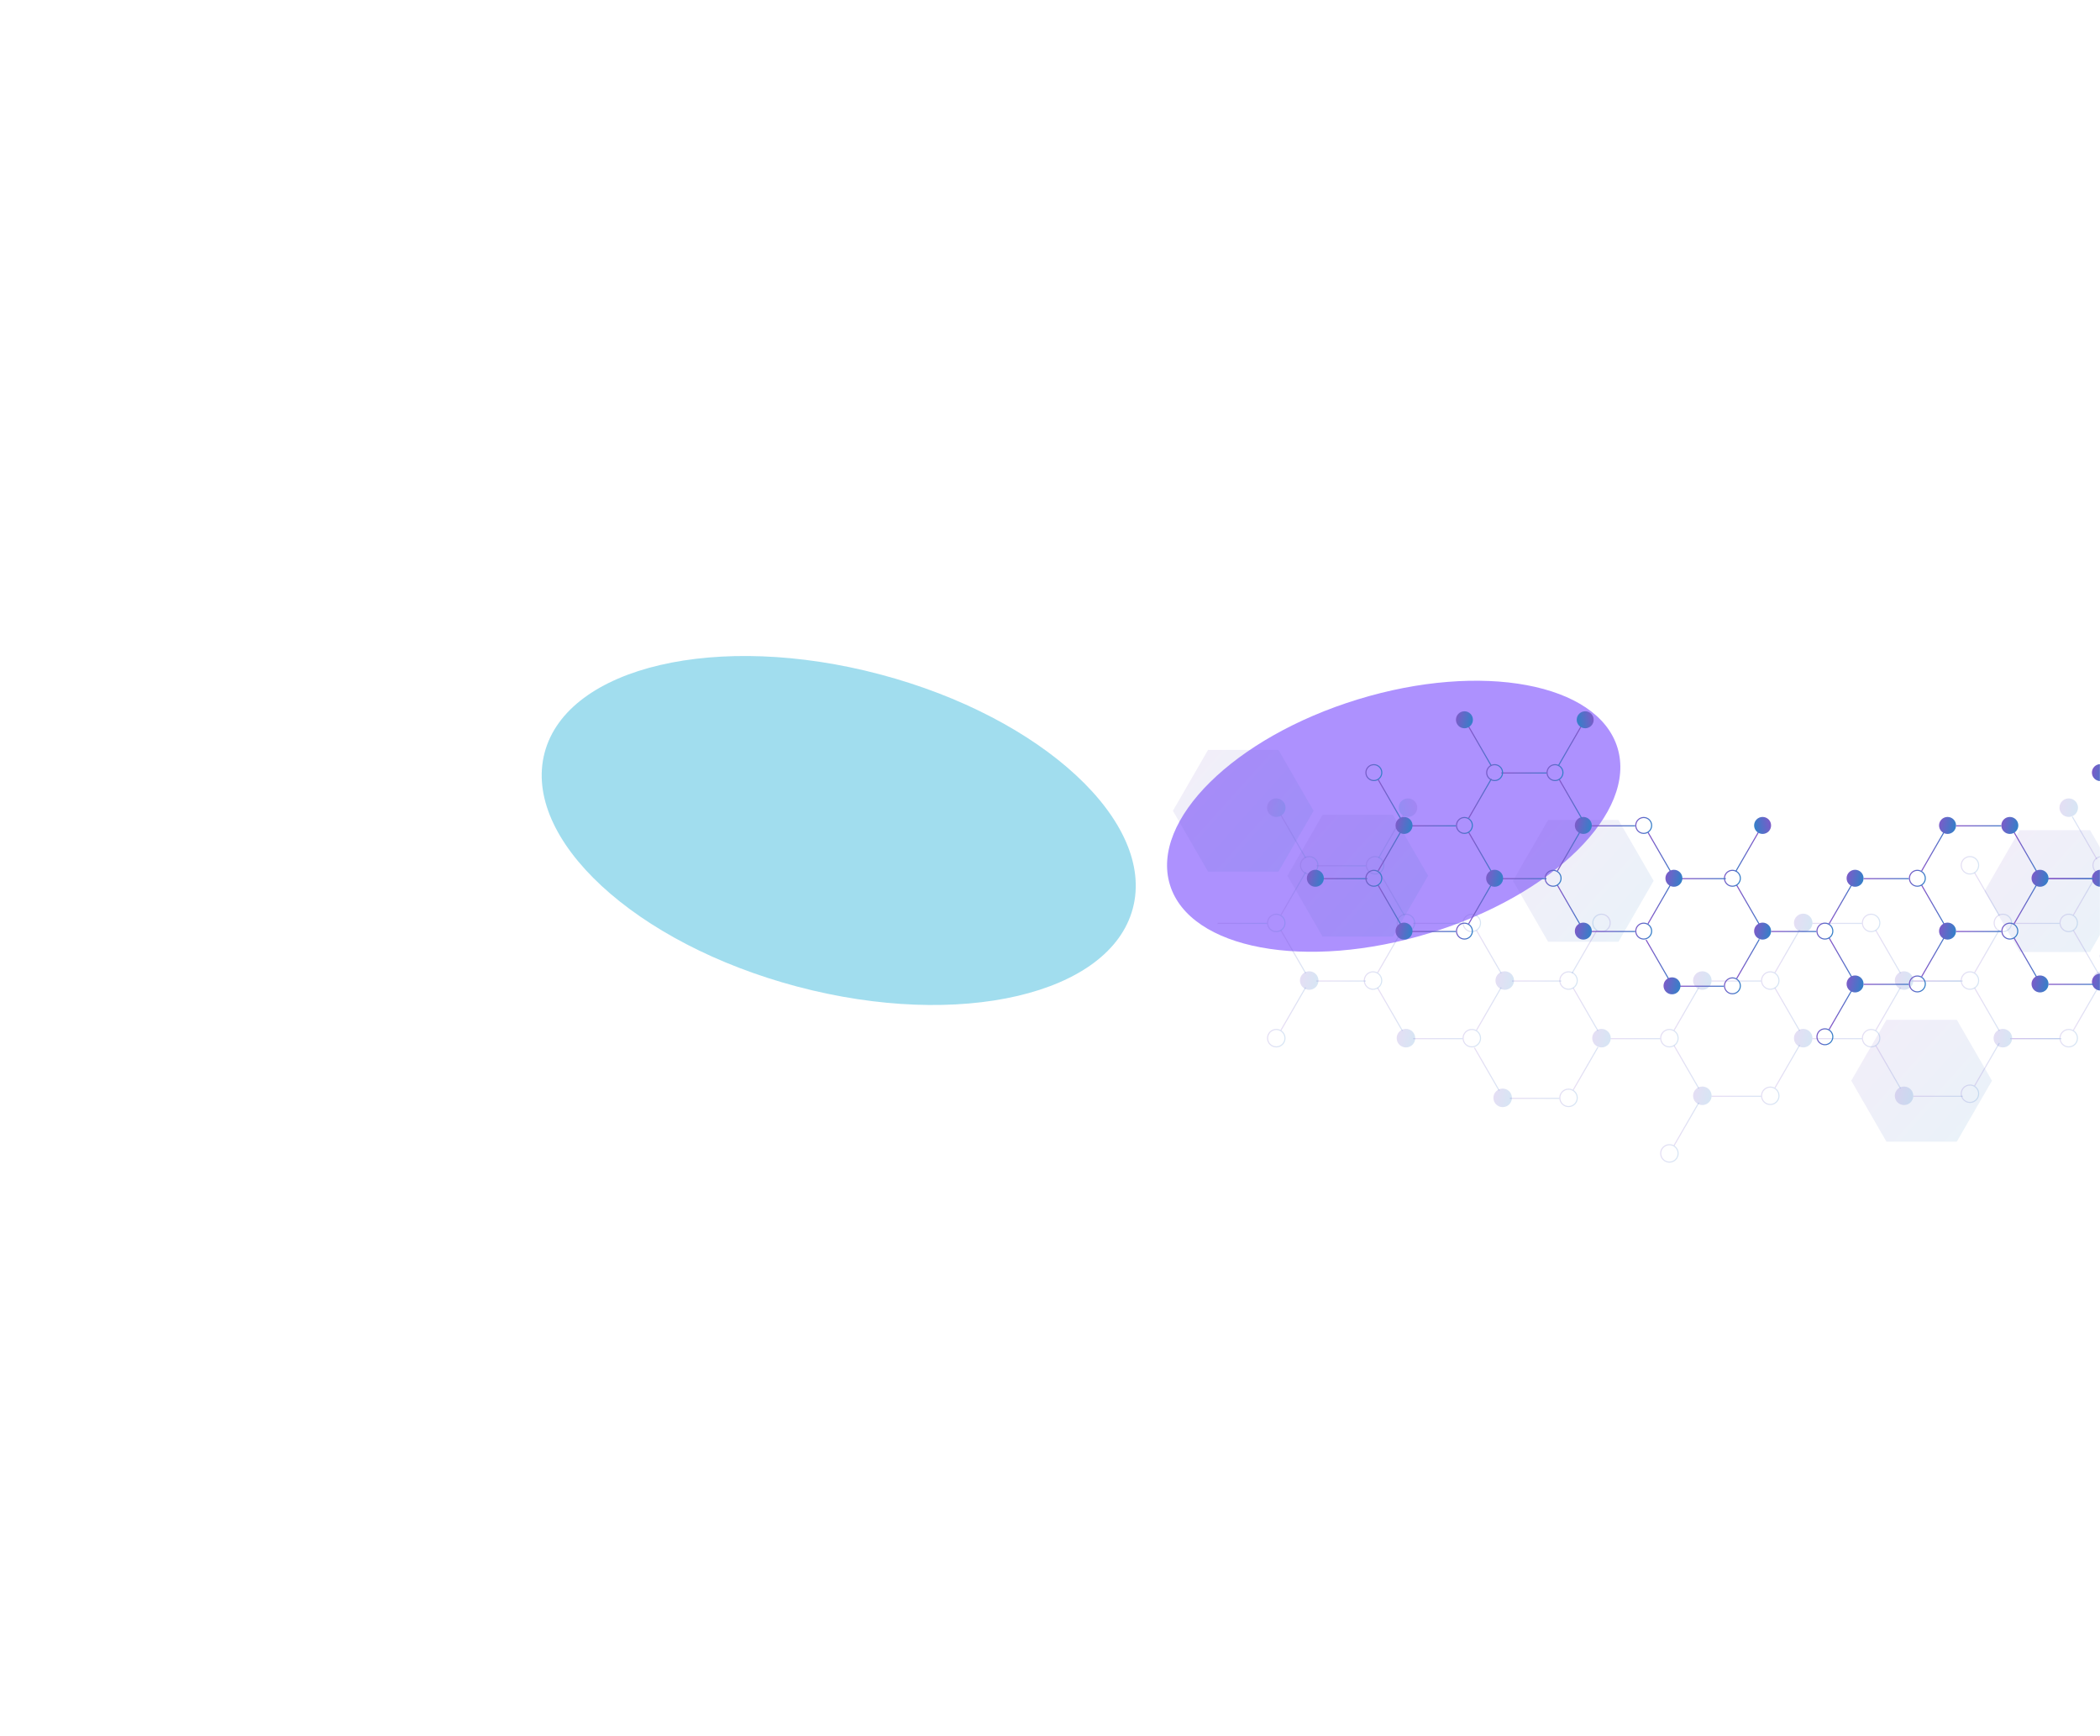 <svg xmlns="http://www.w3.org/2000/svg" width="1918" height="1586" viewBox="0 0 1918 1586" fill="none"><mask id="mask0_334_4048" style="mask-type:alpha" maskUnits="userSpaceOnUse" x="0" y="0" width="1918" height="1586"><rect width="1918" height="1586" fill="#D9D9D9"></rect></mask><g mask="url(#mask0_334_4048)"><g filter="url(#filter0_f_334_4048)"><ellipse cx="277.784" cy="147.486" rx="277.784" ry="147.486" transform="matrix(0.967 0.256 0.256 -0.967 459.672 830.156)" fill="#45BDDE" fill-opacity="0.5"></ellipse></g><g filter="url(#filter1_f_334_4048)"><path d="M1477.28 683.001C1459.21 624.037 1353.06 604.279 1240.19 638.871C1127.32 673.462 1050.47 749.303 1068.54 808.267C1086.61 867.231 1192.76 886.989 1305.63 852.398C1418.5 817.807 1495.35 741.965 1477.28 683.001Z" fill="#AD91FE"></path></g><path d="M1272.21 744.297L1304.34 799.948L1272.21 855.599L1207.95 855.599L1175.82 799.948L1207.95 744.297L1272.21 744.297Z" fill="url(#paint0_linear_334_4048)" fill-opacity="0.1"></path><path d="M1478.2 748.979L1510.33 804.63L1478.2 860.281L1413.94 860.281L1381.81 804.63L1413.94 748.979L1478.2 748.979Z" fill="url(#paint1_linear_334_4048)" fill-opacity="0.1"></path><path d="M1787.21 931.568L1819.34 987.219L1787.21 1042.87L1722.95 1042.87L1690.82 987.219L1722.95 931.568L1787.21 931.568Z" fill="url(#paint2_linear_334_4048)" fill-opacity="0.1"></path><path d="M1167.64 684.993L1199.77 740.644L1167.64 796.295L1103.38 796.295L1071.25 740.644L1103.38 684.993L1167.64 684.993Z" fill="url(#paint3_linear_334_4048)" fill-opacity="0.1"></path><path d="M2013.49 817.645L2045.62 873.296L2013.49 928.947L1949.23 928.947L1917.1 873.296L1949.23 817.645L2013.49 817.645Z" fill="url(#paint4_linear_334_4048)" fill-opacity="0.1"></path><path d="M1908.93 758.343L1941.06 813.994L1908.93 869.645L1844.67 869.645L1812.54 813.994L1844.67 758.343L1908.93 758.343Z" fill="url(#paint5_linear_334_4048)" fill-opacity="0.1"></path><line x1="1893.7" y1="835.837" x2="1916.26" y2="796.763" stroke="url(#paint6_linear_334_4048)" stroke-opacity="0.2"></line><line x1="1893.7" y1="941.114" x2="1916.26" y2="902.04" stroke="url(#paint7_linear_334_4048)" stroke-opacity="0.2"></line><line y1="-0.5" x2="45.119" y2="-0.5" transform="matrix(-0.5 -0.866 -0.866 0.5 1914.82 785.326)" stroke="url(#paint8_linear_334_4048)" stroke-opacity="0.2"></line><line y1="-0.5" x2="45.119" y2="-0.5" transform="matrix(0.5 0.866 0.866 -0.5 1894.14 849.649)" stroke="url(#paint9_linear_334_4048)" stroke-opacity="0.2"></line><circle cx="1919.52" cy="790.43" r="7.96" stroke="url(#paint10_linear_334_4048)" stroke-opacity="0.2"></circle><circle cx="1919.52" cy="895.71" r="8.46" fill="url(#paint11_linear_334_4048)" fill-opacity="0.2"></circle><circle cx="1889.44" cy="948.347" r="7.96" stroke="url(#paint12_linear_334_4048)" stroke-opacity="0.2"></circle><circle cx="1889.44" cy="843.071" r="7.96" stroke="url(#paint13_linear_334_4048)" stroke-opacity="0.2"></circle><line x1="1803.47" y1="991.873" x2="1826.03" y2="952.799" stroke="url(#paint14_linear_334_4048)" stroke-opacity="0.2"></line><circle cx="1799.21" cy="999.105" r="7.96" stroke="url(#paint15_linear_334_4048)" stroke-opacity="0.2"></circle><line x1="1745.62" y1="896.149" x2="1790.74" y2="896.149" stroke="url(#paint16_linear_334_4048)" stroke-opacity="0.2"></line><line y1="-0.5" x2="45.119" y2="-0.5" transform="matrix(0.5 0.866 0.866 -0.5 1803.91 902.29)" stroke="url(#paint17_linear_334_4048)" stroke-opacity="0.2"></line><circle cx="1829.28" cy="948.347" r="8.46" fill="url(#paint18_linear_334_4048)" fill-opacity="0.2"></circle><line x1="1837.74" y1="948.789" x2="1882.86" y2="948.789" stroke="url(#paint19_linear_334_4048)" stroke-opacity="0.2"></line><circle cx="1799.21" cy="895.71" r="7.96" stroke="url(#paint20_linear_334_4048)" stroke-opacity="0.2"></circle><line y1="-0.5" x2="45.119" y2="-0.5" transform="matrix(0.5 0.866 0.866 -0.5 1803.91 797.013)" stroke="url(#paint21_linear_334_4048)" stroke-opacity="0.2"></line><circle cx="1799.21" cy="790.43" r="7.96" stroke="url(#paint22_linear_334_4048)" stroke-opacity="0.2"></circle><line x1="1528.99" y1="1046.39" x2="1551.55" y2="1007.32" stroke="url(#paint23_linear_334_4048)" stroke-opacity="0.2"></line><circle cx="1524.73" cy="1053.62" r="7.96" stroke="url(#paint24_linear_334_4048)" stroke-opacity="0.2"></circle><line y1="-0.5" x2="45.119" y2="-0.5" transform="matrix(0.5 0.866 0.866 -0.5 1529.43 954.928)" stroke="url(#paint25_linear_334_4048)" stroke-opacity="0.2"></line><circle cx="1554.81" cy="1000.99" r="8.46" fill="url(#paint26_linear_334_4048)" fill-opacity="0.2"></circle><line x1="1563.27" y1="1001.43" x2="1608.39" y2="1001.43" stroke="url(#paint27_linear_334_4048)" stroke-opacity="0.2"></line><line x1="1621.11" y1="993.751" x2="1643.67" y2="954.677" stroke="url(#paint28_linear_334_4048)" stroke-opacity="0.2"></line><line y1="-0.5" x2="45.119" y2="-0.5" transform="matrix(0.5 0.866 0.866 -0.5 1621.54 902.29)" stroke="url(#paint29_linear_334_4048)" stroke-opacity="0.2"></line><circle cx="1646.93" cy="948.347" r="8.46" fill="url(#paint30_linear_334_4048)" fill-opacity="0.2"></circle><circle cx="1616.85" cy="1000.99" r="7.96" stroke="url(#paint31_linear_334_4048)" stroke-opacity="0.2"></circle><line x1="1471.15" y1="948.789" x2="1516.27" y2="948.789" stroke="url(#paint32_linear_334_4048)" stroke-opacity="0.2"></line><circle cx="1524.73" cy="948.347" r="7.96" stroke="url(#paint33_linear_334_4048)" stroke-opacity="0.2"></circle><line x1="1528.99" y1="941.114" x2="1551.55" y2="902.04" stroke="url(#paint34_linear_334_4048)" stroke-opacity="0.2"></line><line x1="1621.11" y1="888.475" x2="1643.67" y2="849.401" stroke="url(#paint35_linear_334_4048)" stroke-opacity="0.2"></line><line x1="1458.42" y1="849.899" x2="1435.86" y2="888.974" stroke="url(#paint36_linear_334_4048)" stroke-opacity="0.2"></line><circle cx="1554.81" cy="895.71" r="8.46" fill="url(#paint37_linear_334_4048)" fill-opacity="0.2"></circle><circle cx="8.46" cy="8.46" r="7.96" transform="matrix(-1 0 0 1 1471.15 834.611)" stroke="url(#paint38_linear_334_4048)" stroke-opacity="0.2"></circle><line x1="1563.27" y1="896.149" x2="1608.39" y2="896.149" stroke="url(#paint39_linear_334_4048)" stroke-opacity="0.2"></line><circle cx="1616.85" cy="895.71" r="7.96" stroke="url(#paint40_linear_334_4048)" stroke-opacity="0.2"></circle><line y1="-0.5" x2="45.119" y2="-0.5" transform="matrix(0.5 0.866 0.866 -0.5 1713.66 954.928)" stroke="url(#paint41_linear_334_4048)" stroke-opacity="0.2"></line><circle cx="1739.04" cy="1000.99" r="8.46" fill="url(#paint42_linear_334_4048)" fill-opacity="0.2"></circle><line x1="1747.5" y1="1001.43" x2="1792.62" y2="1001.43" stroke="url(#paint43_linear_334_4048)" stroke-opacity="0.2"></line><line x1="1747.5" y1="896.149" x2="1792.62" y2="896.149" stroke="url(#paint44_linear_334_4048)" stroke-opacity="0.2"></line><line x1="1655.38" y1="948.789" x2="1700.5" y2="948.789" stroke="url(#paint45_linear_334_4048)" stroke-opacity="0.2"></line><line x1="1713.23" y1="941.114" x2="1735.79" y2="902.04" stroke="url(#paint46_linear_334_4048)" stroke-opacity="0.2"></line><line y1="-0.5" x2="45.119" y2="-0.5" transform="matrix(0.5 0.866 0.866 -0.5 1713.66 849.649)" stroke="url(#paint47_linear_334_4048)" stroke-opacity="0.2"></line><circle cx="1739.04" cy="895.71" r="8.46" fill="url(#paint48_linear_334_4048)" fill-opacity="0.2"></circle><circle cx="1708.96" cy="948.347" r="7.96" stroke="url(#paint49_linear_334_4048)" stroke-opacity="0.2"></circle><circle cx="1646.93" cy="843.071" r="8.46" fill="url(#paint50_linear_334_4048)" fill-opacity="0.2"></circle><line x1="1655.38" y1="843.51" x2="1700.5" y2="843.51" stroke="url(#paint51_linear_334_4048)" stroke-opacity="0.2"></line><circle cx="1708.96" cy="843.071" r="7.96" stroke="url(#paint52_linear_334_4048)" stroke-opacity="0.2"></circle><line x1="1835.86" y1="843.51" x2="1880.98" y2="843.51" stroke="url(#paint53_linear_334_4048)" stroke-opacity="0.2"></line><line x1="1835.86" y1="948.789" x2="1880.98" y2="948.789" stroke="url(#paint54_linear_334_4048)" stroke-opacity="0.2"></line><line x1="1803.47" y1="888.475" x2="1826.03" y2="849.401" stroke="url(#paint55_linear_334_4048)" stroke-opacity="0.2"></line><line y1="-0.5" x2="45.119" y2="-0.5" transform="matrix(0.5 0.866 0.866 -0.5 1437.31 902.29)" stroke="url(#paint56_linear_334_4048)" stroke-opacity="0.2"></line><circle cx="1829.28" cy="843.071" r="7.96" stroke="url(#paint57_linear_334_4048)" stroke-opacity="0.2"></circle><circle cx="1462.69" cy="948.347" r="8.46" fill="url(#paint58_linear_334_4048)" fill-opacity="0.2"></circle><circle cx="1432.61" cy="895.71" r="7.96" stroke="url(#paint59_linear_334_4048)" stroke-opacity="0.2"></circle><line x1="1380.92" y1="896.149" x2="1426.04" y2="896.149" stroke="url(#paint60_linear_334_4048)" stroke-opacity="0.2"></line><line x1="1348.52" y1="941.114" x2="1371.08" y2="902.04" stroke="url(#paint61_linear_334_4048)" stroke-opacity="0.2"></line><line y1="-0.5" x2="45.119" y2="-0.5" transform="matrix(0.5 0.866 0.866 -0.5 1348.95 849.649)" stroke="url(#paint62_linear_334_4048)" stroke-opacity="0.2"></line><circle cx="1374.33" cy="895.71" r="8.46" fill="url(#paint63_linear_334_4048)" fill-opacity="0.2"></circle><circle cx="1344.25" cy="948.347" r="7.96" stroke="url(#paint64_linear_334_4048)" stroke-opacity="0.2"></circle><circle cx="1344.25" cy="843.071" r="7.96" stroke="url(#paint65_linear_334_4048)" stroke-opacity="0.2"></circle><line x1="1290.68" y1="843.51" x2="1335.79" y2="843.51" stroke="url(#paint66_linear_334_4048)" stroke-opacity="0.2"></line><line x1="1290.68" y1="948.789" x2="1335.79" y2="948.789" stroke="url(#paint67_linear_334_4048)" stroke-opacity="0.2"></line><line x1="1258.28" y1="888.475" x2="1280.84" y2="849.401" stroke="url(#paint68_linear_334_4048)" stroke-opacity="0.2"></line><line y1="-0.5" x2="45.119" y2="-0.5" transform="matrix(0.5 0.866 0.866 -0.5 1258.71 902.29)" stroke="url(#paint69_linear_334_4048)" stroke-opacity="0.2"></line><circle cx="1284.1" cy="843.071" r="7.96" stroke="url(#paint70_linear_334_4048)" stroke-opacity="0.2"></circle><circle cx="1284.1" cy="948.347" r="8.46" fill="url(#paint71_linear_334_4048)" fill-opacity="0.2"></circle><line x1="1436.88" y1="995.634" x2="1459.44" y2="956.56" stroke="url(#paint72_linear_334_4048)" stroke-opacity="0.2"></line><circle cx="1432.61" cy="1002.87" r="7.96" stroke="url(#paint73_linear_334_4048)" stroke-opacity="0.2"></circle><line x1="1379.03" y1="1003.31" x2="1424.15" y2="1003.31" stroke="url(#paint74_linear_334_4048)" stroke-opacity="0.2"></line><line y1="-0.5" x2="45.119" y2="-0.5" transform="matrix(0.5 0.866 0.866 -0.5 1347.07 956.808)" stroke="url(#paint75_linear_334_4048)" stroke-opacity="0.2"></line><circle cx="1372.44" cy="1002.87" r="8.46" fill="url(#paint76_linear_334_4048)" fill-opacity="0.2"></circle><circle cx="1254.02" cy="895.71" r="7.96" stroke="url(#paint77_linear_334_4048)" stroke-opacity="0.2"></circle><line x1="1202.32" y1="896.149" x2="1247.44" y2="896.149" stroke="url(#paint78_linear_334_4048)" stroke-opacity="0.2"></line><line x1="1169.92" y1="941.114" x2="1192.48" y2="902.04" stroke="url(#paint79_linear_334_4048)" stroke-opacity="0.2"></line><line y1="-0.5" x2="45.119" y2="-0.5" transform="matrix(0.5 0.866 0.866 -0.5 1170.35 849.649)" stroke="url(#paint80_linear_334_4048)" stroke-opacity="0.2"></line><circle cx="1195.74" cy="895.71" r="8.46" fill="url(#paint81_linear_334_4048)" fill-opacity="0.2"></circle><circle cx="1165.66" cy="948.347" r="7.96" stroke="url(#paint82_linear_334_4048)" stroke-opacity="0.2"></circle><circle cx="1165.66" cy="843.071" r="7.96" stroke="url(#paint83_linear_334_4048)" stroke-opacity="0.2"></circle><line y1="-0.5" x2="45.119" y2="-0.5" transform="matrix(0.5 0.866 0.866 -0.5 1170.35 744.372)" stroke="url(#paint84_linear_334_4048)" stroke-opacity="0.2"></line><circle cx="1165.66" cy="737.793" r="8.46" fill="url(#paint85_linear_334_4048)" fill-opacity="0.2"></circle><line x1="1281.71" y1="744.622" x2="1259.15" y2="783.696" stroke="url(#paint86_linear_334_4048)" stroke-opacity="0.2"></line><circle cx="8.46" cy="8.46" r="8.46" transform="matrix(-1 0 0 1 1294.43 729.333)" fill="url(#paint87_linear_334_4048)" fill-opacity="0.2"></circle><line x1="1112.08" y1="843.51" x2="1157.2" y2="843.51" stroke="url(#paint88_linear_334_4048)" stroke-opacity="0.2"></line><line y1="-0.5" x2="45.119" y2="-0.5" transform="matrix(0.5 0.866 0.866 -0.5 1260.6 797.013)" stroke="url(#paint89_linear_334_4048)" stroke-opacity="0.2"></line><circle cx="1255.89" cy="790.43" r="7.96" stroke="url(#paint90_linear_334_4048)" stroke-opacity="0.2"></circle><line x1="1202.32" y1="790.871" x2="1247.44" y2="790.871" stroke="url(#paint91_linear_334_4048)" stroke-opacity="0.2"></line><line x1="1169.92" y1="835.837" x2="1192.48" y2="796.763" stroke="url(#paint92_linear_334_4048)" stroke-opacity="0.2"></line><circle cx="1195.74" cy="790.43" r="7.96" stroke="url(#paint93_linear_334_4048)" stroke-opacity="0.2"></circle><circle cx="1889.44" cy="737.793" r="8.46" fill="url(#paint94_linear_334_4048)" fill-opacity="0.2"></circle><circle cx="1918.37" cy="897.082" r="7.756" fill="url(#paint95_linear_334_4048)"></circle><line x1="1869.25" y1="802.646" x2="1910.62" y2="802.646" stroke="url(#paint96_linear_334_4048)"></line><circle cx="1918.37" cy="802.283" r="7.756" fill="url(#paint97_linear_334_4048)"></circle><circle cx="1918.37" cy="705.761" r="7.756" fill="url(#paint98_linear_334_4048)"></circle><line x1="1670.6" y1="940.415" x2="1691.29" y2="904.59" stroke="url(#paint99_linear_334_4048)"></line><circle cx="1666.73" cy="947.066" r="7.256" stroke="url(#paint100_linear_334_4048)"></circle><line y1="-0.5" x2="41.367" y2="-0.5" transform="matrix(0.5 0.866 0.866 -0.5 1671.04 856.577)" stroke="url(#paint101_linear_334_4048)"></line><circle cx="1694.31" cy="898.807" r="7.756" fill="url(#paint102_linear_334_4048)"></circle><line x1="1702.06" y1="899.169" x2="1743.43" y2="899.169" stroke="url(#paint103_linear_334_4048)"></line><line x1="1755.06" y1="892.153" x2="1775.74" y2="856.328" stroke="url(#paint104_linear_334_4048)"></line><line y1="-0.5" x2="41.367" y2="-0.5" transform="matrix(0.5 0.866 0.866 -0.5 1755.49 808.314)" stroke="url(#paint105_linear_334_4048)"></line><circle cx="1778.76" cy="850.545" r="7.756" fill="url(#paint106_linear_334_4048)"></circle><circle cx="1751.19" cy="898.807" r="7.256" stroke="url(#paint107_linear_334_4048)"></circle><line x1="1617.6" y1="850.906" x2="1658.96" y2="850.906" stroke="url(#paint108_linear_334_4048)"></line><circle cx="1666.73" cy="850.545" r="7.256" stroke="url(#paint109_linear_334_4048)"></circle><line x1="1670.6" y1="843.893" x2="1691.29" y2="808.068" stroke="url(#paint110_linear_334_4048)"></line><line x1="1755.06" y1="795.63" x2="1775.74" y2="759.805" stroke="url(#paint111_linear_334_4048)"></line><line x1="1605.97" y1="760.306" x2="1585.28" y2="796.13" stroke="url(#paint112_linear_334_4048)"></line><circle cx="1694.31" cy="802.283" r="7.756" fill="url(#paint113_linear_334_4048)"></circle><circle cx="7.756" cy="7.756" r="7.756" transform="matrix(-1 0 0 1 1617.6 746.267)" fill="url(#paint114_linear_334_4048)"></circle><line x1="1702.06" y1="802.646" x2="1743.43" y2="802.646" stroke="url(#paint115_linear_334_4048)"></line><circle cx="1751.19" cy="802.283" r="7.256" stroke="url(#paint116_linear_334_4048)"></circle><line y1="-0.5" x2="41.367" y2="-0.5" transform="matrix(0.5 0.866 0.866 -0.5 1839.95 856.577)" stroke="url(#paint117_linear_334_4048)"></line><circle cx="1863.22" cy="898.807" r="7.756" fill="url(#paint118_linear_334_4048)"></circle><line x1="1870.98" y1="899.169" x2="1912.34" y2="899.169" stroke="url(#paint119_linear_334_4048)"></line><line x1="1870.98" y1="802.646" x2="1912.34" y2="802.646" stroke="url(#paint120_linear_334_4048)"></line><line x1="1786.52" y1="850.906" x2="1827.88" y2="850.906" stroke="url(#paint121_linear_334_4048)"></line><line x1="1839.51" y1="843.893" x2="1860.2" y2="808.068" stroke="url(#paint122_linear_334_4048)"></line><line y1="-0.5" x2="41.367" y2="-0.5" transform="matrix(0.5 0.866 0.866 -0.5 1839.95 760.056)" stroke="url(#paint123_linear_334_4048)"></line><circle cx="1863.22" cy="802.283" r="7.756" fill="url(#paint124_linear_334_4048)"></circle><circle cx="1835.64" cy="850.545" r="7.256" stroke="url(#paint125_linear_334_4048)"></circle><circle cx="1778.76" cy="754.023" r="7.756" fill="url(#paint126_linear_334_4048)"></circle><line x1="1786.52" y1="754.382" x2="1827.88" y2="754.382" stroke="url(#paint127_linear_334_4048)"></line><circle cx="1835.64" cy="754.023" r="7.756" fill="url(#paint128_linear_334_4048)"></circle><line y1="-0.5" x2="41.367" y2="-0.5" transform="matrix(0.5 0.866 0.866 -0.5 1586.58 808.314)" stroke="url(#paint129_linear_334_4048)"></line><circle cx="1609.84" cy="850.545" r="7.756" fill="url(#paint130_linear_334_4048)"></circle><circle cx="1582.27" cy="802.283" r="7.256" stroke="url(#paint131_linear_334_4048)"></circle><line x1="1534.86" y1="802.646" x2="1576.23" y2="802.646" stroke="url(#paint132_linear_334_4048)"></line><line x1="1505.13" y1="843.893" x2="1525.81" y2="808.068" stroke="url(#paint133_linear_334_4048)"></line><line y1="-0.5" x2="41.367" y2="-0.5" transform="matrix(0.5 0.866 0.866 -0.5 1505.56 760.056)" stroke="url(#paint134_linear_334_4048)"></line><circle cx="1528.84" cy="802.283" r="7.756" fill="url(#paint135_linear_334_4048)"></circle><circle cx="1501.25" cy="850.545" r="7.256" stroke="url(#paint136_linear_334_4048)"></circle><circle cx="1501.25" cy="754.023" r="7.256" stroke="url(#paint137_linear_334_4048)"></circle><line x1="1452.13" y1="754.382" x2="1493.5" y2="754.382" stroke="url(#paint138_linear_334_4048)"></line><line x1="1452.13" y1="850.906" x2="1493.5" y2="850.906" stroke="url(#paint139_linear_334_4048)"></line><line x1="1422.4" y1="795.63" x2="1443.08" y2="759.805" stroke="url(#paint140_linear_334_4048)"></line><line y1="-0.5" x2="41.367" y2="-0.5" transform="matrix(0.5 0.866 0.866 -0.5 1422.83 808.314)" stroke="url(#paint141_linear_334_4048)"></line><circle cx="1446.1" cy="754.023" r="7.756" fill="url(#paint142_linear_334_4048)"></circle><circle cx="1446.1" cy="850.545" r="7.756" fill="url(#paint143_linear_334_4048)"></circle><line x1="1586.15" y1="893.877" x2="1606.83" y2="858.052" stroke="url(#paint144_linear_334_4048)"></line><circle cx="1582.27" cy="900.53" r="7.256" stroke="url(#paint145_linear_334_4048)"></circle><line x1="1533.14" y1="900.893" x2="1574.51" y2="900.893" stroke="url(#paint146_linear_334_4048)"></line><line y1="-0.5" x2="41.367" y2="-0.5" transform="matrix(0.5 0.866 0.866 -0.5 1503.84 858.301)" stroke="url(#paint147_linear_334_4048)"></line><circle cx="1527.11" cy="900.53" r="7.756" fill="url(#paint148_linear_334_4048)"></circle><circle cx="1418.52" cy="802.283" r="7.256" stroke="url(#paint149_linear_334_4048)"></circle><line x1="1371.12" y1="802.646" x2="1412.49" y2="802.646" stroke="url(#paint150_linear_334_4048)"></line><line x1="1341.39" y1="843.893" x2="1362.07" y2="808.068" stroke="url(#paint151_linear_334_4048)"></line><line y1="-0.5" x2="41.367" y2="-0.5" transform="matrix(0.5 0.866 0.866 -0.5 1341.82 760.056)" stroke="url(#paint152_linear_334_4048)"></line><circle cx="1365.09" cy="802.283" r="7.756" fill="url(#paint153_linear_334_4048)"></circle><line x1="1207.38" y1="802.646" x2="1248.75" y2="802.646" stroke="url(#paint154_linear_334_4048)"></line><circle cx="1201.35" cy="802.283" r="7.756" fill="url(#paint155_linear_334_4048)"></circle><circle cx="1337.51" cy="850.545" r="7.256" stroke="url(#paint156_linear_334_4048)"></circle><circle cx="1337.51" cy="754.023" r="7.256" stroke="url(#paint157_linear_334_4048)"></circle><line y1="-0.5" x2="41.367" y2="-0.5" transform="matrix(0.5 0.866 0.866 -0.5 1259.09 711.794)" stroke="url(#paint158_linear_334_4048)"></line><circle cx="1254.78" cy="705.761" r="7.256" stroke="url(#paint159_linear_334_4048)"></circle><line y1="-0.5" x2="41.367" y2="-0.5" transform="matrix(0.5 0.866 0.866 -0.5 1341.82 663.531)" stroke="url(#paint160_linear_334_4048)"></line><circle cx="1337.51" cy="657.498" r="7.756" fill="url(#paint161_linear_334_4048)"></circle><line x1="1443.95" y1="663.781" x2="1423.27" y2="699.606" stroke="url(#paint162_linear_334_4048)"></line><circle cx="7.756" cy="7.756" r="7.756" transform="matrix(-1 0 0 1 1455.58 649.742)" fill="url(#paint163_linear_334_4048)"></circle><line x1="1288.39" y1="754.382" x2="1329.76" y2="754.382" stroke="url(#paint164_linear_334_4048)"></line><line x1="1288.39" y1="850.906" x2="1329.76" y2="850.906" stroke="url(#paint165_linear_334_4048)"></line><line x1="1258.66" y1="795.63" x2="1279.34" y2="759.805" stroke="url(#paint166_linear_334_4048)"></line><line y1="-0.5" x2="41.367" y2="-0.5" transform="matrix(0.5 0.866 0.866 -0.5 1259.09 808.314)" stroke="url(#paint167_linear_334_4048)"></line><circle cx="1282.35" cy="754.023" r="7.756" fill="url(#paint168_linear_334_4048)"></circle><line y1="-0.5" x2="41.367" y2="-0.5" transform="matrix(0.5 0.866 0.866 -0.5 1424.56 711.794)" stroke="url(#paint169_linear_334_4048)"></line><circle cx="1420.24" cy="705.761" r="7.256" stroke="url(#paint170_linear_334_4048)"></circle><line x1="1371.12" y1="706.122" x2="1412.49" y2="706.122" stroke="url(#paint171_linear_334_4048)"></line><line x1="1341.39" y1="747.368" x2="1362.07" y2="711.543" stroke="url(#paint172_linear_334_4048)"></line><circle cx="1365.09" cy="705.761" r="7.256" stroke="url(#paint173_linear_334_4048)"></circle><circle cx="1282.35" cy="850.545" r="7.756" fill="url(#paint174_linear_334_4048)"></circle><circle cx="1254.78" cy="802.283" r="7.256" stroke="url(#paint175_linear_334_4048)"></circle></g><defs><filter id="filter0_f_334_4048" x="94.711" y="199.262" width="1342.44" height="1118.65" filterUnits="userSpaceOnUse" color-interpolation-filters="sRGB"><feFlood flood-opacity="0" result="BackgroundImageFix"></feFlood><feBlend mode="normal" in="SourceGraphic" in2="BackgroundImageFix" result="shape"></feBlend><feGaussianBlur stdDeviation="200" result="effect1_foregroundBlur_334_4048"></feGaussianBlur></filter><filter id="filter1_f_334_4048" x="665.91" y="221.835" width="1214" height="1047.6" filterUnits="userSpaceOnUse" color-interpolation-filters="sRGB"><feFlood flood-opacity="0" result="BackgroundImageFix"></feFlood><feBlend mode="normal" in="SourceGraphic" in2="BackgroundImageFix" result="shape"></feBlend><feGaussianBlur stdDeviation="200" result="effect1_foregroundBlur_334_4048"></feGaussianBlur></filter><linearGradient id="paint0_linear_334_4048" x1="1217.59" y1="712.764" x2="1330.33" y2="814.03" gradientUnits="userSpaceOnUse"><stop stop-color="#8258C8"></stop><stop offset="1" stop-color="#2C84C8"></stop></linearGradient><linearGradient id="paint1_linear_334_4048" x1="1423.59" y1="717.446" x2="1536.33" y2="818.711" gradientUnits="userSpaceOnUse"><stop stop-color="#8258C8"></stop><stop offset="1" stop-color="#2C84C8"></stop></linearGradient><linearGradient id="paint2_linear_334_4048" x1="1732.59" y1="900.035" x2="1845.33" y2="1001.3" gradientUnits="userSpaceOnUse"><stop stop-color="#8258C8"></stop><stop offset="1" stop-color="#2C84C8"></stop></linearGradient><linearGradient id="paint3_linear_334_4048" x1="1113.02" y1="653.46" x2="1225.77" y2="754.726" gradientUnits="userSpaceOnUse"><stop stop-color="#8258C8"></stop><stop offset="1" stop-color="#2C84C8"></stop></linearGradient><linearGradient id="paint4_linear_334_4048" x1="1958.87" y1="786.112" x2="2071.62" y2="887.377" gradientUnits="userSpaceOnUse"><stop stop-color="#8258C8"></stop><stop offset="1" stop-color="#2C84C8"></stop></linearGradient><linearGradient id="paint5_linear_334_4048" x1="1854.31" y1="726.81" x2="1967.06" y2="828.076" gradientUnits="userSpaceOnUse"><stop stop-color="#8258C8"></stop><stop offset="1" stop-color="#2C84C8"></stop></linearGradient><linearGradient id="paint6_linear_334_4048" x1="1894.35" y1="835.724" x2="1899.53" y2="838.032" gradientUnits="userSpaceOnUse"><stop stop-color="#8258C8"></stop><stop offset="1" stop-color="#2C84C8"></stop></linearGradient><linearGradient id="paint7_linear_334_4048" x1="1894.35" y1="941.001" x2="1899.53" y2="943.31" gradientUnits="userSpaceOnUse"><stop stop-color="#8258C8"></stop><stop offset="1" stop-color="#2C84C8"></stop></linearGradient><linearGradient id="paint8_linear_334_4048" x1="0.419" y1="-1.82508e-07" x2="1.011" y2="5.642" gradientUnits="userSpaceOnUse"><stop stop-color="#8258C8"></stop><stop offset="1" stop-color="#2C84C8"></stop></linearGradient><linearGradient id="paint9_linear_334_4048" x1="0.419" y1="-1.82508e-07" x2="1.011" y2="5.642" gradientUnits="userSpaceOnUse"><stop stop-color="#8258C8"></stop><stop offset="1" stop-color="#2C84C8"></stop></linearGradient><linearGradient id="paint10_linear_334_4048" x1="1911.22" y1="781.97" x2="1930.74" y2="786.094" gradientUnits="userSpaceOnUse"><stop stop-color="#8258C8"></stop><stop offset="1" stop-color="#2C84C8"></stop></linearGradient><linearGradient id="paint11_linear_334_4048" x1="1911.22" y1="887.25" x2="1930.74" y2="891.374" gradientUnits="userSpaceOnUse"><stop stop-color="#8258C8"></stop><stop offset="1" stop-color="#2C84C8"></stop></linearGradient><linearGradient id="paint12_linear_334_4048" x1="1881.13" y1="939.888" x2="1900.65" y2="944.012" gradientUnits="userSpaceOnUse"><stop stop-color="#8258C8"></stop><stop offset="1" stop-color="#2C84C8"></stop></linearGradient><linearGradient id="paint13_linear_334_4048" x1="1881.13" y1="834.611" x2="1900.65" y2="838.735" gradientUnits="userSpaceOnUse"><stop stop-color="#8258C8"></stop><stop offset="1" stop-color="#2C84C8"></stop></linearGradient><linearGradient id="paint14_linear_334_4048" x1="1804.12" y1="991.76" x2="1809.3" y2="994.068" gradientUnits="userSpaceOnUse"><stop stop-color="#8258C8"></stop><stop offset="1" stop-color="#2C84C8"></stop></linearGradient><linearGradient id="paint15_linear_334_4048" x1="1790.9" y1="990.646" x2="1810.42" y2="994.77" gradientUnits="userSpaceOnUse"><stop stop-color="#8258C8"></stop><stop offset="1" stop-color="#2C84C8"></stop></linearGradient><linearGradient id="paint16_linear_334_4048" x1="1746.04" y1="896.649" x2="1746.64" y2="902.292" gradientUnits="userSpaceOnUse"><stop stop-color="#8258C8"></stop><stop offset="1" stop-color="#2C84C8"></stop></linearGradient><linearGradient id="paint17_linear_334_4048" x1="0.419" y1="-1.82508e-07" x2="1.011" y2="5.642" gradientUnits="userSpaceOnUse"><stop stop-color="#8258C8"></stop><stop offset="1" stop-color="#2C84C8"></stop></linearGradient><linearGradient id="paint18_linear_334_4048" x1="1820.98" y1="939.888" x2="1840.5" y2="944.012" gradientUnits="userSpaceOnUse"><stop stop-color="#8258C8"></stop><stop offset="1" stop-color="#2C84C8"></stop></linearGradient><linearGradient id="paint19_linear_334_4048" x1="1838.16" y1="949.289" x2="1838.75" y2="954.931" gradientUnits="userSpaceOnUse"><stop stop-color="#8258C8"></stop><stop offset="1" stop-color="#2C84C8"></stop></linearGradient><linearGradient id="paint20_linear_334_4048" x1="1790.9" y1="887.25" x2="1810.42" y2="891.374" gradientUnits="userSpaceOnUse"><stop stop-color="#8258C8"></stop><stop offset="1" stop-color="#2C84C8"></stop></linearGradient><linearGradient id="paint21_linear_334_4048" x1="0.419" y1="-1.82508e-07" x2="1.011" y2="5.642" gradientUnits="userSpaceOnUse"><stop stop-color="#8258C8"></stop><stop offset="1" stop-color="#2C84C8"></stop></linearGradient><linearGradient id="paint22_linear_334_4048" x1="1790.9" y1="781.97" x2="1810.42" y2="786.094" gradientUnits="userSpaceOnUse"><stop stop-color="#8258C8"></stop><stop offset="1" stop-color="#2C84C8"></stop></linearGradient><linearGradient id="paint23_linear_334_4048" x1="1529.64" y1="1046.28" x2="1534.82" y2="1048.59" gradientUnits="userSpaceOnUse"><stop stop-color="#8258C8"></stop><stop offset="1" stop-color="#2C84C8"></stop></linearGradient><linearGradient id="paint24_linear_334_4048" x1="1516.43" y1="1045.17" x2="1535.95" y2="1049.29" gradientUnits="userSpaceOnUse"><stop stop-color="#8258C8"></stop><stop offset="1" stop-color="#2C84C8"></stop></linearGradient><linearGradient id="paint25_linear_334_4048" x1="0.419" y1="-1.82508e-07" x2="1.011" y2="5.642" gradientUnits="userSpaceOnUse"><stop stop-color="#8258C8"></stop><stop offset="1" stop-color="#2C84C8"></stop></linearGradient><linearGradient id="paint26_linear_334_4048" x1="1546.51" y1="992.528" x2="1566.03" y2="996.652" gradientUnits="userSpaceOnUse"><stop stop-color="#8258C8"></stop><stop offset="1" stop-color="#2C84C8"></stop></linearGradient><linearGradient id="paint27_linear_334_4048" x1="1563.69" y1="1001.93" x2="1564.28" y2="1007.57" gradientUnits="userSpaceOnUse"><stop stop-color="#8258C8"></stop><stop offset="1" stop-color="#2C84C8"></stop></linearGradient><linearGradient id="paint28_linear_334_4048" x1="1621.75" y1="993.638" x2="1626.94" y2="995.946" gradientUnits="userSpaceOnUse"><stop stop-color="#8258C8"></stop><stop offset="1" stop-color="#2C84C8"></stop></linearGradient><linearGradient id="paint29_linear_334_4048" x1="0.419" y1="-1.82508e-07" x2="1.011" y2="5.642" gradientUnits="userSpaceOnUse"><stop stop-color="#8258C8"></stop><stop offset="1" stop-color="#2C84C8"></stop></linearGradient><linearGradient id="paint30_linear_334_4048" x1="1638.63" y1="939.888" x2="1658.15" y2="944.012" gradientUnits="userSpaceOnUse"><stop stop-color="#8258C8"></stop><stop offset="1" stop-color="#2C84C8"></stop></linearGradient><linearGradient id="paint31_linear_334_4048" x1="1608.54" y1="992.528" x2="1628.06" y2="996.652" gradientUnits="userSpaceOnUse"><stop stop-color="#8258C8"></stop><stop offset="1" stop-color="#2C84C8"></stop></linearGradient><linearGradient id="paint32_linear_334_4048" x1="1471.57" y1="949.289" x2="1472.16" y2="954.931" gradientUnits="userSpaceOnUse"><stop stop-color="#8258C8"></stop><stop offset="1" stop-color="#2C84C8"></stop></linearGradient><linearGradient id="paint33_linear_334_4048" x1="1516.43" y1="939.888" x2="1535.95" y2="944.012" gradientUnits="userSpaceOnUse"><stop stop-color="#8258C8"></stop><stop offset="1" stop-color="#2C84C8"></stop></linearGradient><linearGradient id="paint34_linear_334_4048" x1="1529.64" y1="941.001" x2="1534.82" y2="943.31" gradientUnits="userSpaceOnUse"><stop stop-color="#8258C8"></stop><stop offset="1" stop-color="#2C84C8"></stop></linearGradient><linearGradient id="paint35_linear_334_4048" x1="1621.75" y1="888.361" x2="1626.94" y2="890.67" gradientUnits="userSpaceOnUse"><stop stop-color="#8258C8"></stop><stop offset="1" stop-color="#2C84C8"></stop></linearGradient><linearGradient id="paint36_linear_334_4048" x1="1457.78" y1="850.013" x2="1452.6" y2="847.704" gradientUnits="userSpaceOnUse"><stop stop-color="#8258C8"></stop><stop offset="1" stop-color="#2C84C8"></stop></linearGradient><linearGradient id="paint37_linear_334_4048" x1="1546.51" y1="887.25" x2="1566.03" y2="891.374" gradientUnits="userSpaceOnUse"><stop stop-color="#8258C8"></stop><stop offset="1" stop-color="#2C84C8"></stop></linearGradient><linearGradient id="paint38_linear_334_4048" x1="0.157" y1="-3.08795e-06" x2="19.677" y2="4.124" gradientUnits="userSpaceOnUse"><stop stop-color="#8258C8"></stop><stop offset="1" stop-color="#2C84C8"></stop></linearGradient><linearGradient id="paint39_linear_334_4048" x1="1563.69" y1="896.649" x2="1564.28" y2="902.292" gradientUnits="userSpaceOnUse"><stop stop-color="#8258C8"></stop><stop offset="1" stop-color="#2C84C8"></stop></linearGradient><linearGradient id="paint40_linear_334_4048" x1="1608.54" y1="887.25" x2="1628.06" y2="891.374" gradientUnits="userSpaceOnUse"><stop stop-color="#8258C8"></stop><stop offset="1" stop-color="#2C84C8"></stop></linearGradient><linearGradient id="paint41_linear_334_4048" x1="0.419" y1="-1.82508e-07" x2="1.011" y2="5.642" gradientUnits="userSpaceOnUse"><stop stop-color="#8258C8"></stop><stop offset="1" stop-color="#2C84C8"></stop></linearGradient><linearGradient id="paint42_linear_334_4048" x1="1730.74" y1="992.528" x2="1750.26" y2="996.652" gradientUnits="userSpaceOnUse"><stop stop-color="#8258C8"></stop><stop offset="1" stop-color="#2C84C8"></stop></linearGradient><linearGradient id="paint43_linear_334_4048" x1="1747.92" y1="1001.93" x2="1748.52" y2="1007.57" gradientUnits="userSpaceOnUse"><stop stop-color="#8258C8"></stop><stop offset="1" stop-color="#2C84C8"></stop></linearGradient><linearGradient id="paint44_linear_334_4048" x1="1747.92" y1="896.649" x2="1748.52" y2="902.292" gradientUnits="userSpaceOnUse"><stop stop-color="#8258C8"></stop><stop offset="1" stop-color="#2C84C8"></stop></linearGradient><linearGradient id="paint45_linear_334_4048" x1="1655.8" y1="949.289" x2="1656.39" y2="954.931" gradientUnits="userSpaceOnUse"><stop stop-color="#8258C8"></stop><stop offset="1" stop-color="#2C84C8"></stop></linearGradient><linearGradient id="paint46_linear_334_4048" x1="1713.87" y1="941.001" x2="1719.05" y2="943.31" gradientUnits="userSpaceOnUse"><stop stop-color="#8258C8"></stop><stop offset="1" stop-color="#2C84C8"></stop></linearGradient><linearGradient id="paint47_linear_334_4048" x1="0.419" y1="-1.82508e-07" x2="1.011" y2="5.642" gradientUnits="userSpaceOnUse"><stop stop-color="#8258C8"></stop><stop offset="1" stop-color="#2C84C8"></stop></linearGradient><linearGradient id="paint48_linear_334_4048" x1="1730.74" y1="887.25" x2="1750.26" y2="891.374" gradientUnits="userSpaceOnUse"><stop stop-color="#8258C8"></stop><stop offset="1" stop-color="#2C84C8"></stop></linearGradient><linearGradient id="paint49_linear_334_4048" x1="1700.66" y1="939.888" x2="1720.18" y2="944.012" gradientUnits="userSpaceOnUse"><stop stop-color="#8258C8"></stop><stop offset="1" stop-color="#2C84C8"></stop></linearGradient><linearGradient id="paint50_linear_334_4048" x1="1638.63" y1="834.611" x2="1658.15" y2="838.735" gradientUnits="userSpaceOnUse"><stop stop-color="#8258C8"></stop><stop offset="1" stop-color="#2C84C8"></stop></linearGradient><linearGradient id="paint51_linear_334_4048" x1="1655.8" y1="844.01" x2="1656.39" y2="849.652" gradientUnits="userSpaceOnUse"><stop stop-color="#8258C8"></stop><stop offset="1" stop-color="#2C84C8"></stop></linearGradient><linearGradient id="paint52_linear_334_4048" x1="1700.66" y1="834.611" x2="1720.18" y2="838.735" gradientUnits="userSpaceOnUse"><stop stop-color="#8258C8"></stop><stop offset="1" stop-color="#2C84C8"></stop></linearGradient><linearGradient id="paint53_linear_334_4048" x1="1836.28" y1="844.01" x2="1836.87" y2="849.652" gradientUnits="userSpaceOnUse"><stop stop-color="#8258C8"></stop><stop offset="1" stop-color="#2C84C8"></stop></linearGradient><linearGradient id="paint54_linear_334_4048" x1="1836.28" y1="949.289" x2="1836.87" y2="954.931" gradientUnits="userSpaceOnUse"><stop stop-color="#8258C8"></stop><stop offset="1" stop-color="#2C84C8"></stop></linearGradient><linearGradient id="paint55_linear_334_4048" x1="1804.12" y1="888.361" x2="1809.3" y2="890.67" gradientUnits="userSpaceOnUse"><stop stop-color="#8258C8"></stop><stop offset="1" stop-color="#2C84C8"></stop></linearGradient><linearGradient id="paint56_linear_334_4048" x1="0.419" y1="-1.82508e-07" x2="1.011" y2="5.642" gradientUnits="userSpaceOnUse"><stop stop-color="#8258C8"></stop><stop offset="1" stop-color="#2C84C8"></stop></linearGradient><linearGradient id="paint57_linear_334_4048" x1="1820.98" y1="834.611" x2="1840.5" y2="838.735" gradientUnits="userSpaceOnUse"><stop stop-color="#8258C8"></stop><stop offset="1" stop-color="#2C84C8"></stop></linearGradient><linearGradient id="paint58_linear_334_4048" x1="1454.39" y1="939.888" x2="1473.91" y2="944.012" gradientUnits="userSpaceOnUse"><stop stop-color="#8258C8"></stop><stop offset="1" stop-color="#2C84C8"></stop></linearGradient><linearGradient id="paint59_linear_334_4048" x1="1424.31" y1="887.25" x2="1443.83" y2="891.374" gradientUnits="userSpaceOnUse"><stop stop-color="#8258C8"></stop><stop offset="1" stop-color="#2C84C8"></stop></linearGradient><linearGradient id="paint60_linear_334_4048" x1="1381.34" y1="896.649" x2="1381.93" y2="902.292" gradientUnits="userSpaceOnUse"><stop stop-color="#8258C8"></stop><stop offset="1" stop-color="#2C84C8"></stop></linearGradient><linearGradient id="paint61_linear_334_4048" x1="1349.16" y1="941.001" x2="1354.34" y2="943.31" gradientUnits="userSpaceOnUse"><stop stop-color="#8258C8"></stop><stop offset="1" stop-color="#2C84C8"></stop></linearGradient><linearGradient id="paint62_linear_334_4048" x1="0.419" y1="-1.82508e-07" x2="1.011" y2="5.642" gradientUnits="userSpaceOnUse"><stop stop-color="#8258C8"></stop><stop offset="1" stop-color="#2C84C8"></stop></linearGradient><linearGradient id="paint63_linear_334_4048" x1="1366.02" y1="887.25" x2="1385.54" y2="891.374" gradientUnits="userSpaceOnUse"><stop stop-color="#8258C8"></stop><stop offset="1" stop-color="#2C84C8"></stop></linearGradient><linearGradient id="paint64_linear_334_4048" x1="1335.95" y1="939.888" x2="1355.47" y2="944.012" gradientUnits="userSpaceOnUse"><stop stop-color="#8258C8"></stop><stop offset="1" stop-color="#2C84C8"></stop></linearGradient><linearGradient id="paint65_linear_334_4048" x1="1335.95" y1="834.611" x2="1355.47" y2="838.735" gradientUnits="userSpaceOnUse"><stop stop-color="#8258C8"></stop><stop offset="1" stop-color="#2C84C8"></stop></linearGradient><linearGradient id="paint66_linear_334_4048" x1="1291.1" y1="844.01" x2="1291.69" y2="849.652" gradientUnits="userSpaceOnUse"><stop stop-color="#8258C8"></stop><stop offset="1" stop-color="#2C84C8"></stop></linearGradient><linearGradient id="paint67_linear_334_4048" x1="1291.1" y1="949.289" x2="1291.69" y2="954.931" gradientUnits="userSpaceOnUse"><stop stop-color="#8258C8"></stop><stop offset="1" stop-color="#2C84C8"></stop></linearGradient><linearGradient id="paint68_linear_334_4048" x1="1258.92" y1="888.361" x2="1264.11" y2="890.67" gradientUnits="userSpaceOnUse"><stop stop-color="#8258C8"></stop><stop offset="1" stop-color="#2C84C8"></stop></linearGradient><linearGradient id="paint69_linear_334_4048" x1="0.419" y1="-1.82508e-07" x2="1.011" y2="5.642" gradientUnits="userSpaceOnUse"><stop stop-color="#8258C8"></stop><stop offset="1" stop-color="#2C84C8"></stop></linearGradient><linearGradient id="paint70_linear_334_4048" x1="1275.79" y1="834.611" x2="1295.31" y2="838.735" gradientUnits="userSpaceOnUse"><stop stop-color="#8258C8"></stop><stop offset="1" stop-color="#2C84C8"></stop></linearGradient><linearGradient id="paint71_linear_334_4048" x1="1275.79" y1="939.888" x2="1295.31" y2="944.012" gradientUnits="userSpaceOnUse"><stop stop-color="#8258C8"></stop><stop offset="1" stop-color="#2C84C8"></stop></linearGradient><linearGradient id="paint72_linear_334_4048" x1="1437.52" y1="995.521" x2="1442.7" y2="997.829" gradientUnits="userSpaceOnUse"><stop stop-color="#8258C8"></stop><stop offset="1" stop-color="#2C84C8"></stop></linearGradient><linearGradient id="paint73_linear_334_4048" x1="1424.31" y1="994.407" x2="1443.83" y2="998.531" gradientUnits="userSpaceOnUse"><stop stop-color="#8258C8"></stop><stop offset="1" stop-color="#2C84C8"></stop></linearGradient><linearGradient id="paint74_linear_334_4048" x1="1379.45" y1="1003.81" x2="1380.04" y2="1009.45" gradientUnits="userSpaceOnUse"><stop stop-color="#8258C8"></stop><stop offset="1" stop-color="#2C84C8"></stop></linearGradient><linearGradient id="paint75_linear_334_4048" x1="0.419" y1="-1.82508e-07" x2="1.011" y2="5.642" gradientUnits="userSpaceOnUse"><stop stop-color="#8258C8"></stop><stop offset="1" stop-color="#2C84C8"></stop></linearGradient><linearGradient id="paint76_linear_334_4048" x1="1364.14" y1="994.407" x2="1383.66" y2="998.531" gradientUnits="userSpaceOnUse"><stop stop-color="#8258C8"></stop><stop offset="1" stop-color="#2C84C8"></stop></linearGradient><linearGradient id="paint77_linear_334_4048" x1="1245.72" y1="887.25" x2="1265.24" y2="891.374" gradientUnits="userSpaceOnUse"><stop stop-color="#8258C8"></stop><stop offset="1" stop-color="#2C84C8"></stop></linearGradient><linearGradient id="paint78_linear_334_4048" x1="1202.74" y1="896.649" x2="1203.33" y2="902.292" gradientUnits="userSpaceOnUse"><stop stop-color="#8258C8"></stop><stop offset="1" stop-color="#2C84C8"></stop></linearGradient><linearGradient id="paint79_linear_334_4048" x1="1170.56" y1="941.001" x2="1175.74" y2="943.31" gradientUnits="userSpaceOnUse"><stop stop-color="#8258C8"></stop><stop offset="1" stop-color="#2C84C8"></stop></linearGradient><linearGradient id="paint80_linear_334_4048" x1="0.419" y1="-1.82508e-07" x2="1.011" y2="5.642" gradientUnits="userSpaceOnUse"><stop stop-color="#8258C8"></stop><stop offset="1" stop-color="#2C84C8"></stop></linearGradient><linearGradient id="paint81_linear_334_4048" x1="1187.44" y1="887.25" x2="1206.96" y2="891.374" gradientUnits="userSpaceOnUse"><stop stop-color="#8258C8"></stop><stop offset="1" stop-color="#2C84C8"></stop></linearGradient><linearGradient id="paint82_linear_334_4048" x1="1157.36" y1="939.888" x2="1176.88" y2="944.012" gradientUnits="userSpaceOnUse"><stop stop-color="#8258C8"></stop><stop offset="1" stop-color="#2C84C8"></stop></linearGradient><linearGradient id="paint83_linear_334_4048" x1="1157.36" y1="834.611" x2="1176.88" y2="838.735" gradientUnits="userSpaceOnUse"><stop stop-color="#8258C8"></stop><stop offset="1" stop-color="#2C84C8"></stop></linearGradient><linearGradient id="paint84_linear_334_4048" x1="0.419" y1="-1.82508e-07" x2="1.011" y2="5.642" gradientUnits="userSpaceOnUse"><stop stop-color="#8258C8"></stop><stop offset="1" stop-color="#2C84C8"></stop></linearGradient><linearGradient id="paint85_linear_334_4048" x1="1157.36" y1="729.333" x2="1176.88" y2="733.457" gradientUnits="userSpaceOnUse"><stop stop-color="#8258C8"></stop><stop offset="1" stop-color="#2C84C8"></stop></linearGradient><linearGradient id="paint86_linear_334_4048" x1="1281.07" y1="744.735" x2="1275.89" y2="742.427" gradientUnits="userSpaceOnUse"><stop stop-color="#8258C8"></stop><stop offset="1" stop-color="#2C84C8"></stop></linearGradient><linearGradient id="paint87_linear_334_4048" x1="0.157" y1="-3.08795e-06" x2="19.677" y2="4.124" gradientUnits="userSpaceOnUse"><stop stop-color="#8258C8"></stop><stop offset="1" stop-color="#2C84C8"></stop></linearGradient><linearGradient id="paint88_linear_334_4048" x1="1112.5" y1="844.01" x2="1113.09" y2="849.652" gradientUnits="userSpaceOnUse"><stop stop-color="#8258C8"></stop><stop offset="1" stop-color="#2C84C8"></stop></linearGradient><linearGradient id="paint89_linear_334_4048" x1="0.419" y1="-1.82508e-07" x2="1.011" y2="5.642" gradientUnits="userSpaceOnUse"><stop stop-color="#8258C8"></stop><stop offset="1" stop-color="#2C84C8"></stop></linearGradient><linearGradient id="paint90_linear_334_4048" x1="1247.59" y1="781.97" x2="1267.11" y2="786.094" gradientUnits="userSpaceOnUse"><stop stop-color="#8258C8"></stop><stop offset="1" stop-color="#2C84C8"></stop></linearGradient><linearGradient id="paint91_linear_334_4048" x1="1202.74" y1="791.371" x2="1203.33" y2="797.013" gradientUnits="userSpaceOnUse"><stop stop-color="#8258C8"></stop><stop offset="1" stop-color="#2C84C8"></stop></linearGradient><linearGradient id="paint92_linear_334_4048" x1="1170.56" y1="835.724" x2="1175.74" y2="838.032" gradientUnits="userSpaceOnUse"><stop stop-color="#8258C8"></stop><stop offset="1" stop-color="#2C84C8"></stop></linearGradient><linearGradient id="paint93_linear_334_4048" x1="1187.44" y1="781.97" x2="1206.96" y2="786.094" gradientUnits="userSpaceOnUse"><stop stop-color="#8258C8"></stop><stop offset="1" stop-color="#2C84C8"></stop></linearGradient><linearGradient id="paint94_linear_334_4048" x1="1881.13" y1="729.333" x2="1900.65" y2="733.457" gradientUnits="userSpaceOnUse"><stop stop-color="#8258C8"></stop><stop offset="1" stop-color="#2C84C8"></stop></linearGradient><linearGradient id="paint95_linear_334_4048" x1="1910.76" y1="889.326" x2="1928.66" y2="893.107" gradientUnits="userSpaceOnUse"><stop stop-color="#8258C8"></stop><stop offset="1" stop-color="#2C84C8"></stop></linearGradient><linearGradient id="paint96_linear_334_4048" x1="1869.63" y1="803.146" x2="1870.28" y2="808.776" gradientUnits="userSpaceOnUse"><stop stop-color="#8258C8"></stop><stop offset="1" stop-color="#2C84C8"></stop></linearGradient><linearGradient id="paint97_linear_334_4048" x1="1910.76" y1="794.526" x2="1928.66" y2="798.307" gradientUnits="userSpaceOnUse"><stop stop-color="#8258C8"></stop><stop offset="1" stop-color="#2C84C8"></stop></linearGradient><linearGradient id="paint98_linear_334_4048" x1="1910.76" y1="698.005" x2="1928.66" y2="701.786" gradientUnits="userSpaceOnUse"><stop stop-color="#8258C8"></stop><stop offset="1" stop-color="#2C84C8"></stop></linearGradient><linearGradient id="paint99_linear_334_4048" x1="1671.23" y1="940.332" x2="1676.43" y2="942.59" gradientUnits="userSpaceOnUse"><stop stop-color="#8258C8"></stop><stop offset="1" stop-color="#2C84C8"></stop></linearGradient><linearGradient id="paint100_linear_334_4048" x1="1659.11" y1="939.31" x2="1677.01" y2="943.091" gradientUnits="userSpaceOnUse"><stop stop-color="#8258C8"></stop><stop offset="1" stop-color="#2C84C8"></stop></linearGradient><linearGradient id="paint101_linear_334_4048" x1="0.384" y1="-1.82508e-07" x2="1.029" y2="5.631" gradientUnits="userSpaceOnUse"><stop stop-color="#8258C8"></stop><stop offset="1" stop-color="#2C84C8"></stop></linearGradient><linearGradient id="paint102_linear_334_4048" x1="1686.69" y1="891.051" x2="1704.59" y2="894.832" gradientUnits="userSpaceOnUse"><stop stop-color="#8258C8"></stop><stop offset="1" stop-color="#2C84C8"></stop></linearGradient><linearGradient id="paint103_linear_334_4048" x1="1702.44" y1="899.669" x2="1703.09" y2="905.3" gradientUnits="userSpaceOnUse"><stop stop-color="#8258C8"></stop><stop offset="1" stop-color="#2C84C8"></stop></linearGradient><linearGradient id="paint104_linear_334_4048" x1="1755.68" y1="892.07" x2="1760.88" y2="894.328" gradientUnits="userSpaceOnUse"><stop stop-color="#8258C8"></stop><stop offset="1" stop-color="#2C84C8"></stop></linearGradient><linearGradient id="paint105_linear_334_4048" x1="0.384" y1="-1.82508e-07" x2="1.029" y2="5.631" gradientUnits="userSpaceOnUse"><stop stop-color="#8258C8"></stop><stop offset="1" stop-color="#2C84C8"></stop></linearGradient><linearGradient id="paint106_linear_334_4048" x1="1771.15" y1="842.789" x2="1789.04" y2="846.57" gradientUnits="userSpaceOnUse"><stop stop-color="#8258C8"></stop><stop offset="1" stop-color="#2C84C8"></stop></linearGradient><linearGradient id="paint107_linear_334_4048" x1="1743.57" y1="891.051" x2="1761.47" y2="894.832" gradientUnits="userSpaceOnUse"><stop stop-color="#8258C8"></stop><stop offset="1" stop-color="#2C84C8"></stop></linearGradient><linearGradient id="paint108_linear_334_4048" x1="1617.98" y1="851.406" x2="1618.63" y2="857.037" gradientUnits="userSpaceOnUse"><stop stop-color="#8258C8"></stop><stop offset="1" stop-color="#2C84C8"></stop></linearGradient><linearGradient id="paint109_linear_334_4048" x1="1659.11" y1="842.789" x2="1677.01" y2="846.57" gradientUnits="userSpaceOnUse"><stop stop-color="#8258C8"></stop><stop offset="1" stop-color="#2C84C8"></stop></linearGradient><linearGradient id="paint110_linear_334_4048" x1="1671.23" y1="843.81" x2="1676.43" y2="846.067" gradientUnits="userSpaceOnUse"><stop stop-color="#8258C8"></stop><stop offset="1" stop-color="#2C84C8"></stop></linearGradient><linearGradient id="paint111_linear_334_4048" x1="1755.68" y1="795.547" x2="1760.88" y2="797.804" gradientUnits="userSpaceOnUse"><stop stop-color="#8258C8"></stop><stop offset="1" stop-color="#2C84C8"></stop></linearGradient><linearGradient id="paint112_linear_334_4048" x1="1605.34" y1="760.389" x2="1600.14" y2="758.131" gradientUnits="userSpaceOnUse"><stop stop-color="#8258C8"></stop><stop offset="1" stop-color="#2C84C8"></stop></linearGradient><linearGradient id="paint113_linear_334_4048" x1="1686.69" y1="794.526" x2="1704.59" y2="798.307" gradientUnits="userSpaceOnUse"><stop stop-color="#8258C8"></stop><stop offset="1" stop-color="#2C84C8"></stop></linearGradient><linearGradient id="paint114_linear_334_4048" x1="0.144" y1="-2.83117e-06" x2="18.041" y2="3.781" gradientUnits="userSpaceOnUse"><stop stop-color="#8258C8"></stop><stop offset="1" stop-color="#2C84C8"></stop></linearGradient><linearGradient id="paint115_linear_334_4048" x1="1702.44" y1="803.146" x2="1703.09" y2="808.776" gradientUnits="userSpaceOnUse"><stop stop-color="#8258C8"></stop><stop offset="1" stop-color="#2C84C8"></stop></linearGradient><linearGradient id="paint116_linear_334_4048" x1="1743.57" y1="794.526" x2="1761.47" y2="798.307" gradientUnits="userSpaceOnUse"><stop stop-color="#8258C8"></stop><stop offset="1" stop-color="#2C84C8"></stop></linearGradient><linearGradient id="paint117_linear_334_4048" x1="0.384" y1="-1.82508e-07" x2="1.029" y2="5.631" gradientUnits="userSpaceOnUse"><stop stop-color="#8258C8"></stop><stop offset="1" stop-color="#2C84C8"></stop></linearGradient><linearGradient id="paint118_linear_334_4048" x1="1855.61" y1="891.051" x2="1873.5" y2="894.832" gradientUnits="userSpaceOnUse"><stop stop-color="#8258C8"></stop><stop offset="1" stop-color="#2C84C8"></stop></linearGradient><linearGradient id="paint119_linear_334_4048" x1="1871.36" y1="899.669" x2="1872.01" y2="905.3" gradientUnits="userSpaceOnUse"><stop stop-color="#8258C8"></stop><stop offset="1" stop-color="#2C84C8"></stop></linearGradient><linearGradient id="paint120_linear_334_4048" x1="1871.36" y1="803.146" x2="1872.01" y2="808.776" gradientUnits="userSpaceOnUse"><stop stop-color="#8258C8"></stop><stop offset="1" stop-color="#2C84C8"></stop></linearGradient><linearGradient id="paint121_linear_334_4048" x1="1786.9" y1="851.406" x2="1787.54" y2="857.037" gradientUnits="userSpaceOnUse"><stop stop-color="#8258C8"></stop><stop offset="1" stop-color="#2C84C8"></stop></linearGradient><linearGradient id="paint122_linear_334_4048" x1="1840.14" y1="843.81" x2="1845.34" y2="846.067" gradientUnits="userSpaceOnUse"><stop stop-color="#8258C8"></stop><stop offset="1" stop-color="#2C84C8"></stop></linearGradient><linearGradient id="paint123_linear_334_4048" x1="0.384" y1="-1.82508e-07" x2="1.029" y2="5.631" gradientUnits="userSpaceOnUse"><stop stop-color="#8258C8"></stop><stop offset="1" stop-color="#2C84C8"></stop></linearGradient><linearGradient id="paint124_linear_334_4048" x1="1855.61" y1="794.526" x2="1873.5" y2="798.307" gradientUnits="userSpaceOnUse"><stop stop-color="#8258C8"></stop><stop offset="1" stop-color="#2C84C8"></stop></linearGradient><linearGradient id="paint125_linear_334_4048" x1="1828.03" y1="842.789" x2="1845.92" y2="846.57" gradientUnits="userSpaceOnUse"><stop stop-color="#8258C8"></stop><stop offset="1" stop-color="#2C84C8"></stop></linearGradient><linearGradient id="paint126_linear_334_4048" x1="1771.15" y1="746.267" x2="1789.04" y2="750.048" gradientUnits="userSpaceOnUse"><stop stop-color="#8258C8"></stop><stop offset="1" stop-color="#2C84C8"></stop></linearGradient><linearGradient id="paint127_linear_334_4048" x1="1786.9" y1="754.882" x2="1787.54" y2="760.513" gradientUnits="userSpaceOnUse"><stop stop-color="#8258C8"></stop><stop offset="1" stop-color="#2C84C8"></stop></linearGradient><linearGradient id="paint128_linear_334_4048" x1="1828.03" y1="746.267" x2="1845.92" y2="750.048" gradientUnits="userSpaceOnUse"><stop stop-color="#8258C8"></stop><stop offset="1" stop-color="#2C84C8"></stop></linearGradient><linearGradient id="paint129_linear_334_4048" x1="0.384" y1="-1.82508e-07" x2="1.029" y2="5.631" gradientUnits="userSpaceOnUse"><stop stop-color="#8258C8"></stop><stop offset="1" stop-color="#2C84C8"></stop></linearGradient><linearGradient id="paint130_linear_334_4048" x1="1602.23" y1="842.789" x2="1620.12" y2="846.57" gradientUnits="userSpaceOnUse"><stop stop-color="#8258C8"></stop><stop offset="1" stop-color="#2C84C8"></stop></linearGradient><linearGradient id="paint131_linear_334_4048" x1="1574.66" y1="794.526" x2="1592.56" y2="798.307" gradientUnits="userSpaceOnUse"><stop stop-color="#8258C8"></stop><stop offset="1" stop-color="#2C84C8"></stop></linearGradient><linearGradient id="paint132_linear_334_4048" x1="1535.25" y1="803.146" x2="1535.89" y2="808.776" gradientUnits="userSpaceOnUse"><stop stop-color="#8258C8"></stop><stop offset="1" stop-color="#2C84C8"></stop></linearGradient><linearGradient id="paint133_linear_334_4048" x1="1505.75" y1="843.81" x2="1510.95" y2="846.067" gradientUnits="userSpaceOnUse"><stop stop-color="#8258C8"></stop><stop offset="1" stop-color="#2C84C8"></stop></linearGradient><linearGradient id="paint134_linear_334_4048" x1="0.384" y1="-1.82508e-07" x2="1.029" y2="5.631" gradientUnits="userSpaceOnUse"><stop stop-color="#8258C8"></stop><stop offset="1" stop-color="#2C84C8"></stop></linearGradient><linearGradient id="paint135_linear_334_4048" x1="1521.23" y1="794.526" x2="1539.12" y2="798.307" gradientUnits="userSpaceOnUse"><stop stop-color="#8258C8"></stop><stop offset="1" stop-color="#2C84C8"></stop></linearGradient><linearGradient id="paint136_linear_334_4048" x1="1493.64" y1="842.789" x2="1511.54" y2="846.57" gradientUnits="userSpaceOnUse"><stop stop-color="#8258C8"></stop><stop offset="1" stop-color="#2C84C8"></stop></linearGradient><linearGradient id="paint137_linear_334_4048" x1="1493.64" y1="746.267" x2="1511.54" y2="750.048" gradientUnits="userSpaceOnUse"><stop stop-color="#8258C8"></stop><stop offset="1" stop-color="#2C84C8"></stop></linearGradient><linearGradient id="paint138_linear_334_4048" x1="1452.51" y1="754.882" x2="1453.16" y2="760.513" gradientUnits="userSpaceOnUse"><stop stop-color="#8258C8"></stop><stop offset="1" stop-color="#2C84C8"></stop></linearGradient><linearGradient id="paint139_linear_334_4048" x1="1452.51" y1="851.406" x2="1453.16" y2="857.037" gradientUnits="userSpaceOnUse"><stop stop-color="#8258C8"></stop><stop offset="1" stop-color="#2C84C8"></stop></linearGradient><linearGradient id="paint140_linear_334_4048" x1="1423.02" y1="795.547" x2="1428.22" y2="797.804" gradientUnits="userSpaceOnUse"><stop stop-color="#8258C8"></stop><stop offset="1" stop-color="#2C84C8"></stop></linearGradient><linearGradient id="paint141_linear_334_4048" x1="0.384" y1="-1.82508e-07" x2="1.029" y2="5.631" gradientUnits="userSpaceOnUse"><stop stop-color="#8258C8"></stop><stop offset="1" stop-color="#2C84C8"></stop></linearGradient><linearGradient id="paint142_linear_334_4048" x1="1438.49" y1="746.267" x2="1456.38" y2="750.048" gradientUnits="userSpaceOnUse"><stop stop-color="#8258C8"></stop><stop offset="1" stop-color="#2C84C8"></stop></linearGradient><linearGradient id="paint143_linear_334_4048" x1="1438.49" y1="842.789" x2="1456.38" y2="846.57" gradientUnits="userSpaceOnUse"><stop stop-color="#8258C8"></stop><stop offset="1" stop-color="#2C84C8"></stop></linearGradient><linearGradient id="paint144_linear_334_4048" x1="1586.77" y1="893.794" x2="1591.97" y2="896.051" gradientUnits="userSpaceOnUse"><stop stop-color="#8258C8"></stop><stop offset="1" stop-color="#2C84C8"></stop></linearGradient><linearGradient id="paint145_linear_334_4048" x1="1574.66" y1="892.773" x2="1592.56" y2="896.555" gradientUnits="userSpaceOnUse"><stop stop-color="#8258C8"></stop><stop offset="1" stop-color="#2C84C8"></stop></linearGradient><linearGradient id="paint146_linear_334_4048" x1="1533.53" y1="901.393" x2="1534.17" y2="907.023" gradientUnits="userSpaceOnUse"><stop stop-color="#8258C8"></stop><stop offset="1" stop-color="#2C84C8"></stop></linearGradient><linearGradient id="paint147_linear_334_4048" x1="0.384" y1="-1.82508e-07" x2="1.029" y2="5.631" gradientUnits="userSpaceOnUse"><stop stop-color="#8258C8"></stop><stop offset="1" stop-color="#2C84C8"></stop></linearGradient><linearGradient id="paint148_linear_334_4048" x1="1519.5" y1="892.773" x2="1537.4" y2="896.555" gradientUnits="userSpaceOnUse"><stop stop-color="#8258C8"></stop><stop offset="1" stop-color="#2C84C8"></stop></linearGradient><linearGradient id="paint149_linear_334_4048" x1="1410.91" y1="794.526" x2="1428.81" y2="798.307" gradientUnits="userSpaceOnUse"><stop stop-color="#8258C8"></stop><stop offset="1" stop-color="#2C84C8"></stop></linearGradient><linearGradient id="paint150_linear_334_4048" x1="1371.51" y1="803.146" x2="1372.15" y2="808.776" gradientUnits="userSpaceOnUse"><stop stop-color="#8258C8"></stop><stop offset="1" stop-color="#2C84C8"></stop></linearGradient><linearGradient id="paint151_linear_334_4048" x1="1342.01" y1="843.81" x2="1347.21" y2="846.067" gradientUnits="userSpaceOnUse"><stop stop-color="#8258C8"></stop><stop offset="1" stop-color="#2C84C8"></stop></linearGradient><linearGradient id="paint152_linear_334_4048" x1="0.384" y1="-1.82508e-07" x2="1.029" y2="5.631" gradientUnits="userSpaceOnUse"><stop stop-color="#8258C8"></stop><stop offset="1" stop-color="#2C84C8"></stop></linearGradient><linearGradient id="paint153_linear_334_4048" x1="1357.48" y1="794.526" x2="1375.37" y2="798.307" gradientUnits="userSpaceOnUse"><stop stop-color="#8258C8"></stop><stop offset="1" stop-color="#2C84C8"></stop></linearGradient><linearGradient id="paint154_linear_334_4048" x1="1207.76" y1="803.146" x2="1208.41" y2="808.776" gradientUnits="userSpaceOnUse"><stop stop-color="#8258C8"></stop><stop offset="1" stop-color="#2C84C8"></stop></linearGradient><linearGradient id="paint155_linear_334_4048" x1="1193.74" y1="794.526" x2="1211.63" y2="798.307" gradientUnits="userSpaceOnUse"><stop stop-color="#8258C8"></stop><stop offset="1" stop-color="#2C84C8"></stop></linearGradient><linearGradient id="paint156_linear_334_4048" x1="1329.9" y1="842.789" x2="1347.79" y2="846.57" gradientUnits="userSpaceOnUse"><stop stop-color="#8258C8"></stop><stop offset="1" stop-color="#2C84C8"></stop></linearGradient><linearGradient id="paint157_linear_334_4048" x1="1329.9" y1="746.267" x2="1347.79" y2="750.048" gradientUnits="userSpaceOnUse"><stop stop-color="#8258C8"></stop><stop offset="1" stop-color="#2C84C8"></stop></linearGradient><linearGradient id="paint158_linear_334_4048" x1="0.384" y1="-1.82508e-07" x2="1.029" y2="5.631" gradientUnits="userSpaceOnUse"><stop stop-color="#8258C8"></stop><stop offset="1" stop-color="#2C84C8"></stop></linearGradient><linearGradient id="paint159_linear_334_4048" x1="1247.16" y1="698.005" x2="1265.06" y2="701.786" gradientUnits="userSpaceOnUse"><stop stop-color="#8258C8"></stop><stop offset="1" stop-color="#2C84C8"></stop></linearGradient><linearGradient id="paint160_linear_334_4048" x1="0.384" y1="-1.82508e-07" x2="1.029" y2="5.631" gradientUnits="userSpaceOnUse"><stop stop-color="#8258C8"></stop><stop offset="1" stop-color="#2C84C8"></stop></linearGradient><linearGradient id="paint161_linear_334_4048" x1="1329.9" y1="649.742" x2="1347.79" y2="653.523" gradientUnits="userSpaceOnUse"><stop stop-color="#8258C8"></stop><stop offset="1" stop-color="#2C84C8"></stop></linearGradient><linearGradient id="paint162_linear_334_4048" x1="1443.33" y1="663.864" x2="1438.13" y2="661.607" gradientUnits="userSpaceOnUse"><stop stop-color="#8258C8"></stop><stop offset="1" stop-color="#2C84C8"></stop></linearGradient><linearGradient id="paint163_linear_334_4048" x1="0.144" y1="-2.83117e-06" x2="18.041" y2="3.781" gradientUnits="userSpaceOnUse"><stop stop-color="#8258C8"></stop><stop offset="1" stop-color="#2C84C8"></stop></linearGradient><linearGradient id="paint164_linear_334_4048" x1="1288.78" y1="754.882" x2="1289.42" y2="760.513" gradientUnits="userSpaceOnUse"><stop stop-color="#8258C8"></stop><stop offset="1" stop-color="#2C84C8"></stop></linearGradient><linearGradient id="paint165_linear_334_4048" x1="1288.78" y1="851.406" x2="1289.42" y2="857.037" gradientUnits="userSpaceOnUse"><stop stop-color="#8258C8"></stop><stop offset="1" stop-color="#2C84C8"></stop></linearGradient><linearGradient id="paint166_linear_334_4048" x1="1259.28" y1="795.547" x2="1264.48" y2="797.804" gradientUnits="userSpaceOnUse"><stop stop-color="#8258C8"></stop><stop offset="1" stop-color="#2C84C8"></stop></linearGradient><linearGradient id="paint167_linear_334_4048" x1="0.384" y1="-1.82508e-07" x2="1.029" y2="5.631" gradientUnits="userSpaceOnUse"><stop stop-color="#8258C8"></stop><stop offset="1" stop-color="#2C84C8"></stop></linearGradient><linearGradient id="paint168_linear_334_4048" x1="1274.74" y1="746.267" x2="1292.64" y2="750.048" gradientUnits="userSpaceOnUse"><stop stop-color="#8258C8"></stop><stop offset="1" stop-color="#2C84C8"></stop></linearGradient><linearGradient id="paint169_linear_334_4048" x1="0.384" y1="-1.82508e-07" x2="1.029" y2="5.631" gradientUnits="userSpaceOnUse"><stop stop-color="#8258C8"></stop><stop offset="1" stop-color="#2C84C8"></stop></linearGradient><linearGradient id="paint170_linear_334_4048" x1="1412.63" y1="698.005" x2="1430.53" y2="701.786" gradientUnits="userSpaceOnUse"><stop stop-color="#8258C8"></stop><stop offset="1" stop-color="#2C84C8"></stop></linearGradient><linearGradient id="paint171_linear_334_4048" x1="1371.51" y1="706.622" x2="1372.15" y2="712.253" gradientUnits="userSpaceOnUse"><stop stop-color="#8258C8"></stop><stop offset="1" stop-color="#2C84C8"></stop></linearGradient><linearGradient id="paint172_linear_334_4048" x1="1342.01" y1="747.285" x2="1347.21" y2="749.543" gradientUnits="userSpaceOnUse"><stop stop-color="#8258C8"></stop><stop offset="1" stop-color="#2C84C8"></stop></linearGradient><linearGradient id="paint173_linear_334_4048" x1="1357.48" y1="698.005" x2="1375.37" y2="701.786" gradientUnits="userSpaceOnUse"><stop stop-color="#8258C8"></stop><stop offset="1" stop-color="#2C84C8"></stop></linearGradient><linearGradient id="paint174_linear_334_4048" x1="1274.74" y1="842.789" x2="1292.64" y2="846.57" gradientUnits="userSpaceOnUse"><stop stop-color="#8258C8"></stop><stop offset="1" stop-color="#2C84C8"></stop></linearGradient><linearGradient id="paint175_linear_334_4048" x1="1247.16" y1="794.526" x2="1265.06" y2="798.307" gradientUnits="userSpaceOnUse"><stop stop-color="#8258C8"></stop><stop offset="1" stop-color="#2C84C8"></stop></linearGradient></defs></svg>